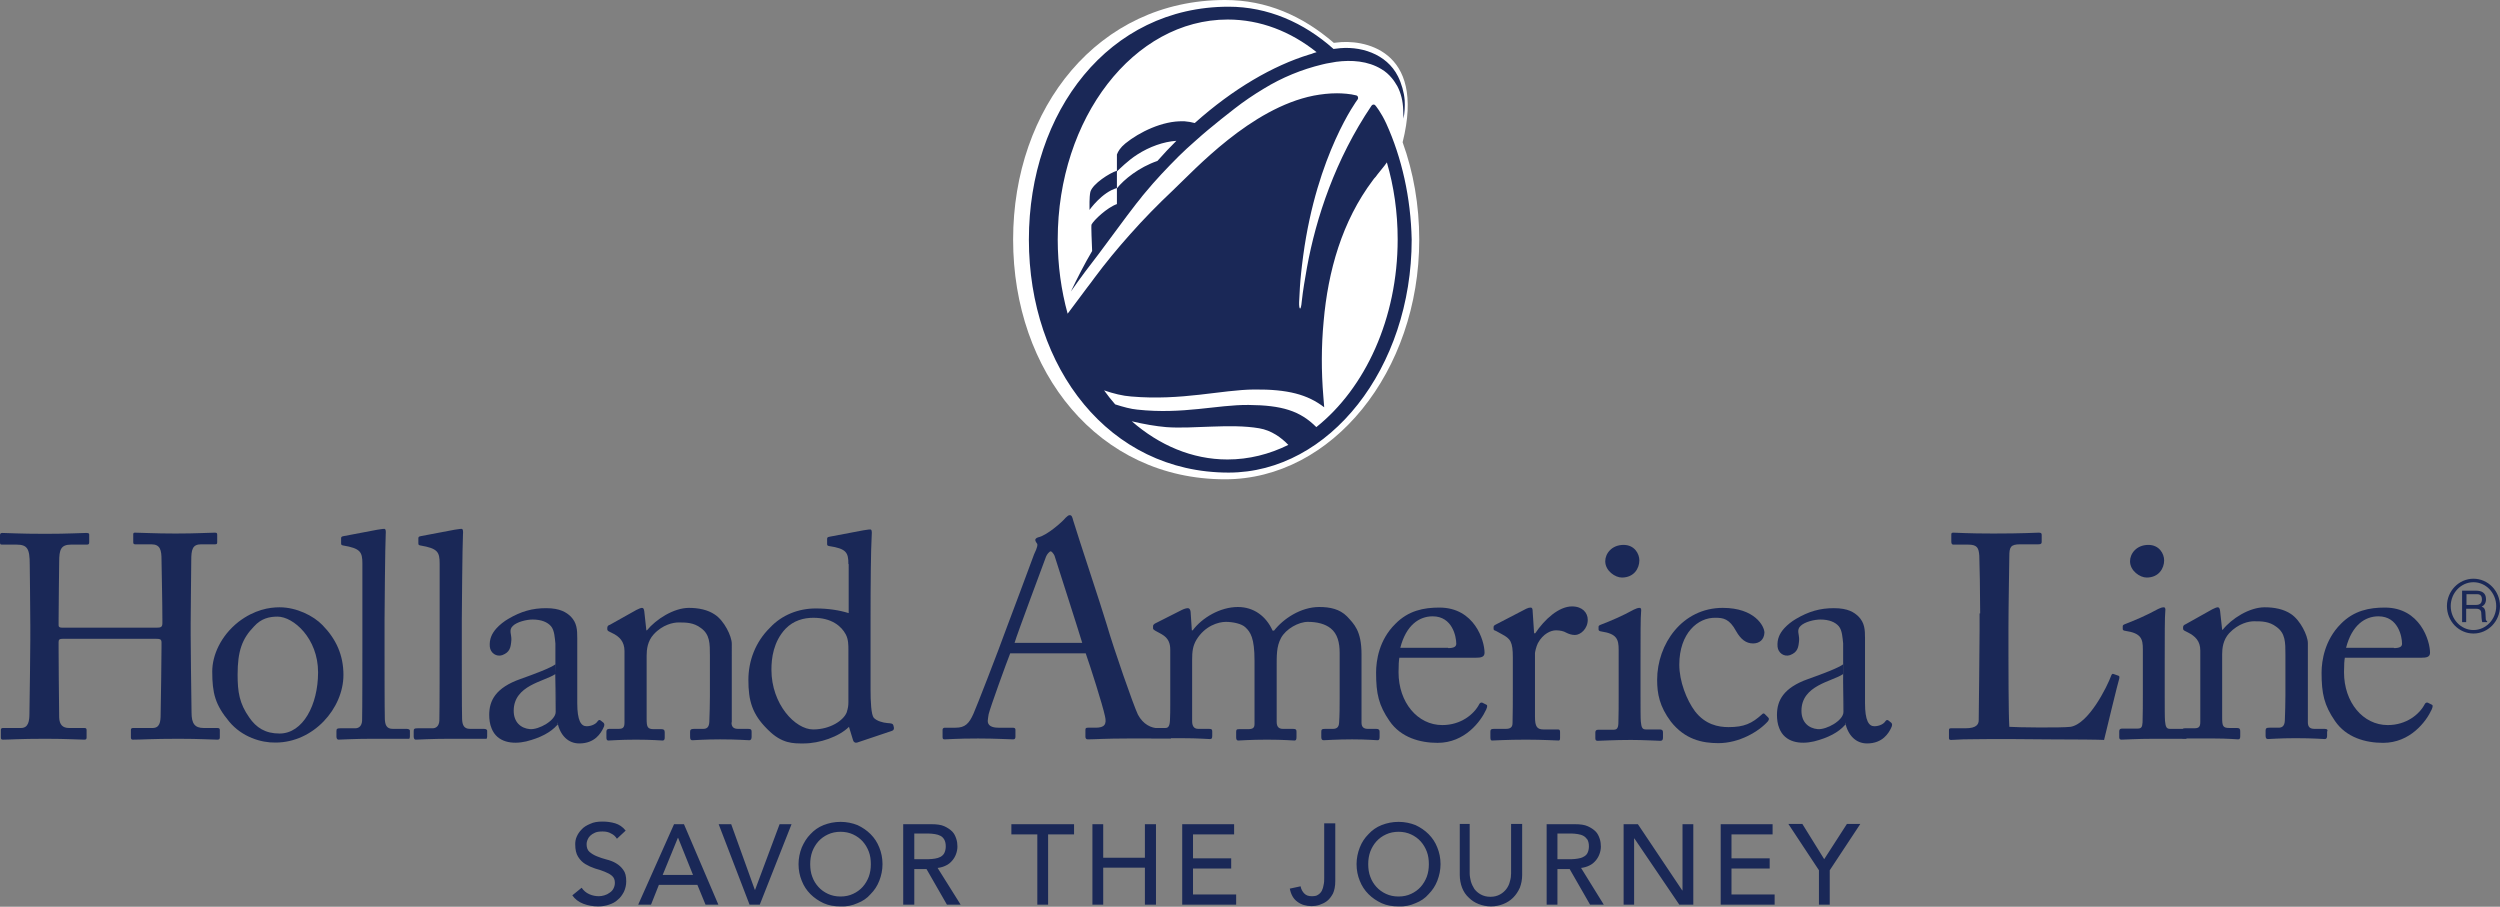 <?xml version="1.0" encoding="utf-8"?>
<!-- Generator: Adobe Illustrator 19.1.0, SVG Export Plug-In . SVG Version: 6.00 Build 0)  -->
<svg version="1.1" id="_x37__x5F_Final" xmlns="http://www.w3.org/2000/svg" xmlns:xlink="http://www.w3.org/1999/xlink" x="0px"
	 y="0px" viewBox="0 0 857.5 311" style="enable-background:new 0 0 857.5 311;" xml:space="preserve">
<rect x="0" y="0" width="857.5" height="311" fill="#808080" stroke="none"/>
<style type="text/css">
	.st0{fill:#1A2857;}
	.st1{fill:#FFFFFF;}
</style>
<g>
	<path class="st0" d="M623.8,310.3h3.8v-11.8l10.5-15.9h-4.6l-7.8,12.1l-7.5-12.1h-4.8l10.5,15.9V310.3z M590.2,310.3h18.5v-3.5
		h-14.8v-8.9H607v-3.5h-13.1v-8.2H608v-3.5h-17.8V310.3z M556.8,310.3h3.7v-22.7h0.1l15.4,22.7h4.8v-27.6h-3.7v22.7H577l-15.2-22.7
		h-4.9V310.3z M534.2,285.9h4.9c0.7,0,1.4,0.1,2.1,0.2c0.7,0.1,1.4,0.3,1.9,0.6c0.6,0.3,1,0.8,1.4,1.3c0.3,0.6,0.5,1.3,0.5,2.3
		c0,0.9-0.2,1.7-0.5,2.3c-0.3,0.6-0.8,1-1.4,1.3c-0.5,0.3-1.2,0.5-1.9,0.6c-0.7,0.1-1.4,0.2-2.1,0.2h-4.9V285.9z M530.5,310.3h3.7
		v-12.2h4.2l7,12.2h4.7l-7.8-12.6c1-0.1,2-0.4,2.8-0.8c0.9-0.4,1.6-1,2.2-1.7c0.6-0.7,1-1.4,1.3-2.2c0.3-0.8,0.5-1.7,0.5-2.6
		c0-0.9-0.1-1.8-0.4-2.7c-0.3-0.9-0.7-1.8-1.4-2.5c-0.7-0.7-1.6-1.3-2.7-1.8c-1.1-0.5-2.6-0.7-4.4-0.7h-9.7V310.3z M500.7,282.6
		v17.5c0,1.6,0.3,3.1,0.8,4.4c0.5,1.3,1.3,2.5,2.3,3.4c1,1,2.1,1.7,3.4,2.2c1.3,0.5,2.7,0.8,4.2,0.8c1.5,0,2.9-0.3,4.2-0.8
		c1.3-0.5,2.5-1.3,3.4-2.2c1-1,1.7-2.1,2.3-3.4c0.5-1.3,0.8-2.8,0.8-4.4v-17.5h-3.8v17c0,0.9-0.1,1.7-0.4,2.7
		c-0.2,0.9-0.6,1.8-1.2,2.6c-0.6,0.8-1.3,1.4-2.2,1.9c-0.9,0.5-2,0.8-3.3,0.8c-1.3,0-2.4-0.3-3.3-0.8c-0.9-0.5-1.6-1.1-2.2-1.9
		c-0.5-0.8-0.9-1.6-1.2-2.6c-0.2-0.9-0.4-1.8-0.4-2.7v-17H500.7z M475.4,306.6c-1.3-0.6-2.4-1.4-3.3-2.4c-0.9-1-1.6-2.1-2.1-3.5
		c-0.5-1.3-0.7-2.8-0.7-4.3c0-1.5,0.2-2.9,0.7-4.3c0.5-1.3,1.2-2.5,2.1-3.5c0.9-1,2-1.8,3.3-2.4c1.3-0.6,2.7-0.9,4.3-0.9
		c1.6,0,3,0.3,4.3,0.9c1.3,0.6,2.4,1.4,3.3,2.4c0.9,1,1.6,2.2,2.1,3.5c0.5,1.3,0.7,2.8,0.7,4.3c0,1.5-0.2,2.9-0.7,4.3
		c-0.5,1.3-1.2,2.5-2.1,3.5c-0.9,1-2,1.8-3.3,2.4c-1.3,0.6-2.7,0.9-4.3,0.9C478.1,307.5,476.7,307.2,475.4,306.6 M485.5,309.8
		c1.8-0.7,3.3-1.7,4.5-3.1c1.3-1.3,2.3-2.8,3-4.6c0.7-1.8,1.1-3.7,1.1-5.7c0-2.1-0.4-4-1.1-5.7c-0.7-1.8-1.7-3.3-3-4.6
		c-1.3-1.3-2.8-2.3-4.5-3.1c-1.8-0.7-3.7-1.1-5.8-1.1c-2.1,0-4,0.4-5.8,1.1c-1.8,0.7-3.3,1.8-4.5,3.1c-1.3,1.3-2.3,2.8-3,4.6
		c-0.7,1.8-1.1,3.7-1.1,5.7c0,2.1,0.4,4,1.1,5.7c0.7,1.8,1.7,3.3,3,4.6c1.3,1.3,2.8,2.3,4.5,3.1c1.8,0.8,3.7,1.1,5.8,1.1
		C481.8,311,483.7,310.6,485.5,309.8 M454.2,301.2c0,0.8,0,1.5-0.2,2.3c-0.1,0.7-0.3,1.4-0.6,2c-0.3,0.6-0.8,1.1-1.3,1.4
		c-0.5,0.4-1.3,0.5-2.2,0.5c-1.1,0-1.9-0.3-2.5-0.9c-0.6-0.6-1.1-1.4-1.3-2.5l-3.7,0.8c0.4,2,1.2,3.5,2.6,4.5c1.3,1,3,1.5,4.9,1.5
		c0.8,0,1.6-0.1,2.6-0.4c0.9-0.3,1.8-0.7,2.6-1.3c0.8-0.6,1.5-1.5,2.1-2.6c0.5-1.1,0.8-2.5,0.8-4.3v-19.8h-3.8V301.2z M405.4,310.3
		H424v-3.5h-14.8v-8.9h13.1v-3.5h-13.1v-8.2h14.1v-3.5h-17.8V310.3z M374.7,310.3h3.7v-12.7h14.3v12.7h3.8v-27.6h-3.8v11.5h-14.3
		v-11.5h-3.7V310.3z M355.8,310.3h3.7v-24.1h8.9v-3.5h-21.5v3.5h8.9V310.3z M313.6,285.9h4.9c0.7,0,1.5,0.1,2.2,0.2
		c0.7,0.1,1.3,0.3,1.9,0.6c0.6,0.3,1,0.8,1.3,1.3c0.3,0.6,0.5,1.3,0.5,2.3c0,0.9-0.2,1.7-0.5,2.3c-0.3,0.6-0.8,1-1.3,1.3
		c-0.6,0.3-1.2,0.5-1.9,0.6c-0.7,0.1-1.4,0.2-2.2,0.2h-4.9V285.9z M309.8,310.3h3.8v-12.2h4.2l7,12.2h4.7l-7.9-12.6
		c1-0.1,2-0.4,2.8-0.8c0.9-0.4,1.6-1,2.2-1.7c0.6-0.7,1-1.4,1.3-2.2c0.3-0.8,0.5-1.7,0.5-2.6c0-0.9-0.1-1.8-0.4-2.7
		c-0.3-0.9-0.7-1.8-1.4-2.5c-0.7-0.7-1.6-1.3-2.7-1.8c-1.1-0.5-2.6-0.7-4.4-0.7h-9.7V310.3z M284,306.6c-1.3-0.6-2.4-1.4-3.3-2.4
		c-0.9-1-1.6-2.1-2.1-3.5c-0.5-1.3-0.7-2.8-0.7-4.3c0-1.5,0.2-2.9,0.7-4.3c0.5-1.3,1.2-2.5,2.1-3.5c0.9-1,2-1.8,3.3-2.4
		c1.3-0.6,2.7-0.9,4.3-0.9c1.6,0,3,0.3,4.3,0.9c1.3,0.6,2.4,1.4,3.3,2.4c0.9,1,1.6,2.2,2.1,3.5c0.5,1.3,0.7,2.8,0.7,4.3
		c0,1.5-0.2,2.9-0.7,4.3c-0.5,1.3-1.2,2.5-2.1,3.5c-0.9,1-2,1.8-3.3,2.4c-1.3,0.6-2.7,0.9-4.3,0.9
		C286.7,307.5,285.3,307.2,284,306.6 M294.1,309.8c1.8-0.7,3.3-1.7,4.5-3.1c1.3-1.3,2.3-2.8,3-4.6c0.7-1.8,1.1-3.7,1.1-5.7
		c0-2.1-0.4-4-1.1-5.7c-0.7-1.8-1.7-3.3-3-4.6c-1.3-1.3-2.8-2.3-4.5-3.1c-1.8-0.7-3.7-1.1-5.8-1.1c-2.1,0-4,0.4-5.8,1.1
		c-1.8,0.7-3.3,1.8-4.5,3.1c-1.3,1.3-2.2,2.8-3,4.6c-0.7,1.8-1.1,3.7-1.1,5.7c0,2.1,0.4,4,1.1,5.7c0.7,1.8,1.7,3.3,3,4.6
		c1.3,1.3,2.8,2.3,4.5,3.1c1.8,0.8,3.7,1.1,5.8,1.1C290.4,311,292.3,310.6,294.1,309.8 M257.1,310.3h3.5l10.9-27.6h-4.1l-8.4,22.5
		h-0.1l-8.1-22.5h-4.3L257.1,310.3z M227.3,300.1l5.2-12.7h0.1l5.1,12.7H227.3z M218.9,310.3h4.4l2.7-6.8h13.2l2.8,6.8h4.4
		l-11.8-27.6h-3.4L218.9,310.3z M196.3,307.1c0.9,1.3,2.2,2.3,3.8,2.9c1.6,0.6,3.3,0.9,5.1,0.9c1.3,0,2.6-0.2,3.7-0.6
		c1.2-0.4,2.2-0.9,3-1.7c0.9-0.7,1.5-1.6,2.1-2.7c0.5-1.1,0.8-2.3,0.8-3.6c0-1.7-0.3-3-1-3.9c-0.7-1-1.5-1.7-2.5-2.3
		c-1-0.6-2.1-1-3.3-1.3c-1.2-0.3-2.3-0.7-3.3-1.1c-1-0.4-1.8-0.9-2.5-1.5c-0.7-0.6-1-1.5-1-2.7c0-0.4,0.1-0.9,0.3-1.4
		c0.2-0.5,0.5-1,0.9-1.4c0.4-0.4,1-0.8,1.7-1.1c0.7-0.3,1.5-0.4,2.6-0.4c1.1,0,2.1,0.2,2.9,0.7c0.9,0.4,1.5,1,2,1.8l3-2.8
		c-1-1.3-2.3-2.1-3.6-2.5c-1.4-0.4-2.8-0.6-4.3-0.6c-1.7,0-3.1,0.2-4.3,0.8c-1.2,0.5-2.2,1.1-2.9,1.9c-0.8,0.8-1.3,1.6-1.7,2.5
		c-0.4,0.9-0.5,1.8-0.5,2.6c0,1.8,0.3,3.2,1,4.3c0.7,1.1,1.5,1.9,2.5,2.5c1,0.6,2.1,1.1,3.3,1.5c1.2,0.3,2.3,0.7,3.3,1.1
		c1,0.4,1.8,0.8,2.5,1.4c0.7,0.6,1,1.4,1,2.4c0,0.8-0.2,1.4-0.5,2c-0.3,0.6-0.8,1.1-1.3,1.4c-0.5,0.4-1.1,0.7-1.8,0.9
		c-0.6,0.2-1.3,0.3-1.9,0.3c-1.1,0-2.2-0.2-3.3-0.7c-1.1-0.5-1.9-1.2-2.6-2.2L196.3,307.1z"/>
	<g>
		<g>
			<path class="st1" d="M481.1,48.8c8.1-32.3-14-35.4-22.7-34.2c-0.3,0-0.6,0.1-0.9,0.1C446.7,5.4,434.4,0,420.2,0
				c-43.5,0-72.7,36.9-72.7,82.2s29.2,82.2,72.7,82.2c36.7,0,66.6-36.9,66.6-82.2C486.8,70.3,484.8,59,481.1,48.8z"/>
		</g>
		<path class="st0" d="M475.5,42.4L475.5,42.4c-1.8-3.9-3.6-6.1-3.9-6.4c-0.5-0.3-0.9-0.1-1.2,0.3c-12.4,18.4-19,38.4-22.1,55.4
			c-0.7,3.9-1.4,8-1.8,11.7c-0.3,3.6-1,2.8-0.9,0.2c0.2-4,0.3-6.4,0.7-10.1c0-0.1,0.5-4.5,0.7-5.8c4.7-34.9,18.6-53.5,18.6-53.5
			c0,0,0-0.1,0.1-0.1c0.3-0.5,0.1-1.3-0.6-1.4c-1.9-0.5-4.6-0.7-6.5-0.7c-2.7,0-5.3,0.3-8,0.8c-21.6,4.3-40.8,25.4-48.3,32.5
			c-5.1,4.8-10,9.8-14.7,15.1c-4.3,4.8-8.4,9.8-12.2,14.9c-0.8,1.1-1.6,2.2-2.4,3.2c-0.3,0.4-3.3,4.4-6.8,9.1
			c-2.2-8-3.4-16.6-3.4-25.5c0-41.6,26.1-75.4,58.3-75.4c11.2,0,21.6,4.1,30.5,11.2c-0.5,0.1-0.9,0.3-1.3,0.4l-0.2,0.1
			c-0.1,0-0.2,0.1-0.3,0.1l-0.7,0.2c-12.4,3.8-26.1,11.7-39.3,23.5c-1.1-0.3-2.3-0.5-3.5-0.6c-0.2,0-0.3,0-0.5,0
			c-7-0.2-15,3.7-19.8,7.6c-1.7,1.4-2.5,2.7-2.9,3.8l0,5.5v0.3c0.9-0.8,3.7-3.7,7-5.8c4.2-2.7,9-4.4,13.4-4.7
			c-2.2,2.2-4.4,4.5-6.5,6.9c-6.4,2.2-11.5,6.4-13.9,9.4v-6c0,0-0.1,0-0.1,0c-2.3,0.7-8.2,4.4-9,7.2c-0.2,0.8-0.3,2.5-0.3,3.4
			c0,0.2,0,0.4,0,0.5c0,0.3,0,2.3,0,2.3s4.3-6.1,9.4-7.5l0,5.5c-3.4,1.2-7.9,5.5-8.7,7c-0.2,0.4,0.1,6.2,0.2,9.1
			c-2.6,4.4-5,9.1-7.3,13.9c3.2-4.6,6.6-9.1,9.4-12.7c3.3-4.4,6.5-8.8,9.8-13.2c1.5-1.9,2.9-3.9,4.5-5.8c0.5-0.7,1.1-1.4,1.6-2
			c3.7-4.5,7.7-8.7,11.8-12.8c1.7-1.7,3.5-3.3,5.3-4.9c0.9-0.8,1.7-1.5,2.6-2.3c0.7-0.6,1.4-1.2,2-1.7c3-2.5,6-4.9,9.1-7.3
			c3.2-2.5,6.6-4.8,10.1-6.9c6.2-3.8,13-6.6,20.1-8.3c0.4-0.1,0.8-0.2,1.3-0.3c1.1-0.2,2.2-0.4,3.4-0.6c5.3-0.7,10.9-0.3,15.5,2.5
			c1.4,0.8,2.6,1.9,3.6,3.1c0.7,0.8,1.3,1.8,1.9,2.8c1.2,2.3,1.9,5,2,8.2c0,1.1,0.1,2,0.1,2.9c0.4-2.1,0.5-4.3,0.4-6.3
			c-0.2-2.7-1.1-5.8-2.3-8.2c-3.9-7.8-13.1-10.7-21.3-9.5c-0.3,0-0.6,0.1-0.8,0.1c-10.2-9.1-22.6-14.5-36-14.5
			c-41,0-68.5,35.9-68.5,79.9s27.5,79.9,68.5,79.9c34.6,0,62.8-35.9,62.8-79.9C483.9,67.7,480.8,54.1,475.5,42.4z M388.2,144.5
			c4.2,1,8.3,1.7,11.8,2c9.1,0.7,22-1.3,31.9,0.4c4.2,0.7,7.6,3.2,10,5.7c-6.5,3.2-13.5,5-20.9,5
			C408.9,157.6,397.6,152.7,388.2,144.5z M453.9,135.9c-0.7-8.5-0.7-17.1,0.1-25.6c1.5-17.3,6.3-34.4,16.9-48.5
			c0.2-0.3,0.5-0.7,1-1.2h0l0.3-0.4c0,0-0.3,0.3,2.7-3.4c0.4-0.6,0.4-0.5,0.8-1.1c0,0,0,0,0,0c2.4,8.2,3.7,17.1,3.7,26.4
			c0,27.2-11.2,51.1-27.9,64.4c-5.6-5.6-11.8-7.5-23.2-7.6c-10.9-0.1-22.5,3.3-38.2,1.6c-2.2-0.2-4.8-0.9-7.6-1.8
			c-1.3-1.5-2.6-3.1-3.8-4.8c3.2,1.1,6.4,1.9,9.3,2.1c17.4,1.5,30.9-2.3,42.2-2.4c11.5-0.1,18.3,1.7,24,6.1
			C454.1,138.5,454,137.2,453.9,135.9"/>
	</g>
	<g>
		<path class="st0" d="M401,249.8h-3.5c-2.6,0-5.4-1.3-7.2-4.7c-1.5-3.1-8.3-22.6-10.7-30.9c-2-6.7-9.5-29.1-11.5-35.7
			c-0.3-1.2-0.5-1.8-1.2-1.8c-0.5,0-0.8,0.4-1.4,0.9c-1.2,1.5-6.5,6.1-9.4,6.7c-0.7,0.2-1,0.6-1,0.9c0,0.4,0.4,1,0.7,1.4
			c0.2,1-0.9,3-1.1,3.5c-1,2.8-8.5,22.8-9.3,24.9c-3.1,8.6-10.7,28.1-11.5,29.8c-1.5,3.4-2.9,4.8-6.1,4.8h-3.7
			c-0.4,0-0.8,0.2-0.8,0.7v2.5c0,0.6,0.2,0.8,0.7,0.8c1.5,0,3.8-0.3,11.5-0.3c6.2,0,10.5,0.3,12,0.3c0.5,0,0.8-0.2,0.8-0.9v-2.4
			c0-0.5-0.3-0.7-1-0.7h-4.9c-2.3,0-3.6-0.8-3.6-2.3c0-0.5,0.2-1.6,0.3-2.3c0.5-2.2,6.3-18.2,7.4-20.9h25.9
			c1.5,4.2,5.8,17.7,6.6,21.5c0.7,2.9-0.2,4-3.2,4h-2.6c-0.6,0-0.9,0.1-0.9,0.7v2.4c0,0.6,0.3,0.9,0.8,0.9c2.3,0,5.9-0.3,14-0.3v0
			h14.5c0.1-0.1,0.1-0.2,0.1-0.4v-2.6C401.8,250.1,401.6,249.8,401,249.8z M348,220.5c0.7-2.6,10.3-28.2,10.8-29.6
			c0.3-0.8,1.2-1.8,1.6-1.8c0.3,0,1,0.8,1.3,1.5c0.5,1.6,8.6,26.8,9.5,29.9H348z"/>
		<g>
			<path class="st0" d="M10.4,214.7c0-6.5-0.2-19.4-0.2-21.1c0-5.4-0.8-6.8-4.6-6.8h-5c-0.5,0-0.6-0.2-0.6-0.8v-2.5
				c0-0.5,0.3-0.7,0.8-0.7c2.1,0,5.5,0.3,14.7,0.3c8.2,0,12-0.3,14-0.3c0.7,0,1.1,0.1,1.1,0.5v2.7c0,0.6-0.2,0.8-0.8,0.8h-5.4
				c-3.6,0-4.1,1.8-4.1,6c0,1.5-0.2,14-0.2,19.9v1.8c0,0.5,0.3,0.8,1.3,0.8h32.2c1.6,0,2.1-0.2,2.1-1.6v-1.1c0-6-0.3-19.3-0.3-20.5
				c0-3.4-0.4-5.4-3.5-5.4h-5.5c-0.5,0-0.7-0.2-0.7-0.7v-2.7c0-0.4,0.1-0.6,0.6-0.6c2.2,0,6.7,0.3,13.9,0.3s11.5-0.3,13.5-0.3
				c0.7,0,0.8,0.2,0.8,0.8v2.5c0,0.6-0.2,0.7-0.8,0.7h-4.7c-3,0-3.4,1.8-3.4,5.6c0,1.5-0.2,17.9-0.2,21.8v3.6
				c0,3.4,0.2,20.7,0.3,26.7c0,3.8,1.1,5.3,4.2,5.3h4.6c0.7,0,0.9,0.2,0.9,0.7v2.5c0,0.6-0.2,0.8-0.9,0.8c-2,0-5.6-0.3-13.3-0.3
				c-9.2,0-12.5,0.3-15.7,0.3c-0.4,0-0.6-0.3-0.6-0.7v-2.6c0-0.5,0.2-0.7,0.8-0.7h6.6c2.5,0,2.8-2,2.8-4.8c0.1-4.9,0.3-19.2,0.3-23
				v-1.5c0-1.2-0.5-1.3-2.3-1.3H21.6c-1.2,0-1.5,0.3-1.5,1.1v2.2c0,2.8,0.1,16.4,0.2,23.7c0.1,2.5,1.2,3.6,3.4,3.6h5.2
				c0.6,0,0.8,0.2,0.8,0.7v2.6c0,0.5-0.2,0.7-0.8,0.7c-2,0-5.7-0.3-13.3-0.3c-9.1,0-12.2,0.3-14.6,0.3c-0.5,0-0.7-0.2-0.7-0.7v-2.7
				c0-0.4,0.3-0.6,0.7-0.6h6.2c2.6,0,2.9-2.5,2.9-5c0.1-5,0.3-22.7,0.3-25.4V214.7z"/>
			<path class="st0" d="M109.1,230.6c0-11.7-8.5-19.1-13.9-19.1c-2.8,0-5.6,0.6-8.1,3.4c-4.1,4.2-5.6,8.5-5.6,16.5
				c0,5.9,0.6,9.9,4,14.7c2.4,3.5,5.5,5.5,10.4,5.5C103.9,251.6,109.1,241.8,109.1,230.6 M78.6,247.5c-4.8-5.8-5.8-9.7-5.8-17.2
				c0-5.4,2.8-12.1,9-17c5.5-4.2,10.6-5,14.1-5c5.8,0,11.6,2.9,14.7,6.1c4.7,4.8,7.2,10.3,7.2,17.1c0,11.5-10.3,23.2-23.3,23.2
				C89.6,254.8,83,252.8,78.6,247.5"/>
			<path class="st0" d="M250.9,247.8c0,1.7,0.9,2.2,2.3,2.2h3.4c1,0,1.2,0.3,1.2,1v1.7c0,0.7-0.2,1.2-0.8,1.2c-0.8,0-4-0.3-10-0.3
				c-5.4,0-8.7,0.3-9.5,0.3c-0.6,0-0.8-0.3-0.8-1.2V251c0-0.7,0.3-1,1.4-1h3.1c1.2,0,2-0.5,2.1-2.4c0.1-2.7,0.2-6.1,0.2-8.8v-13.9
				c0-4.2,0-7.3-3.1-9.5c-2.5-1.9-5.1-1.9-7.7-1.9c-1.7,0-5.4,0.7-8.5,4.1c-2.1,2.3-2.4,5.2-2.4,7.2v21.8c0,2.8,0.3,3.5,2.5,3.5h2.6
				c0.8,0,1.1,0.3,1.1,1.1v1.8c0,0.6-0.2,1-0.7,1c-0.7,0-3.6-0.3-9.2-0.3c-5.4,0-8.7,0.3-9.4,0.3c-0.5,0-0.7-0.3-0.7-1V251
				c0-0.6,0.2-1,1-1h3.1c1.4,0,2.1-0.3,2.1-2.1v-24.6c0-3.2-1.7-5-4.3-6.2l-0.8-0.4c-0.7-0.3-0.8-0.6-0.8-0.9v-0.5
				c0-0.5,0.4-0.9,0.9-1l9.1-5.1c0.8-0.4,1.5-0.7,1.9-0.7c0.5,0,0.7,0.4,0.8,1.3l0.7,6.4h0.2c3.1-3.8,9.2-7.7,14.4-7.7
				c3.2,0,6.4,0.6,8.9,2.3c3.2,2.1,5.8,7.4,5.8,10V247.8z"/>
			<path class="st0" d="M291,222.8c0-1.5,0-3.5-0.9-5.2c-1.5-2.8-4.8-5.7-11.1-5.7c-3.3,0-6.8,0.9-9.6,3.8c-4.1,4.4-4.8,10-4.8,14
				c0,11.9,8.2,20.5,14.3,20.5c5.9,0,10.4-3.1,11.5-5.8c0.5-1.6,0.6-2.4,0.6-3.6V222.8z M291,193.5c0-4-0.7-5.3-6.6-6.2
				c-0.6-0.1-0.7-0.3-0.7-0.7v-1.8c0-0.4,0.2-0.6,0.8-0.7c4.1-0.8,9.6-1.8,11.6-2.2c0.9-0.1,1.7-0.3,2.4-0.3c0.5,0,0.6,0.7,0.5,1.9
				c-0.3,5.3-0.4,16.5-0.4,29.8v23.3c0,3.9,0.2,8.5,1.1,9.6c1,1.1,3.2,1.7,4.6,1.8c1.5,0.1,1.9,0.2,2.1,0.7l0.2,0.8
				c0.1,0.6-0.1,1-0.7,1.2l-11.9,4c-0.6,0.2-1.2-0.1-1.4-0.8l-1.4-4.6c-3.4,3.4-10.1,5.7-15.5,5.7c-3.5,0-7.5,0.2-12.4-4.8
				c-5.4-5.3-6.6-10-6.6-17c0-6.5,2.4-13,7.4-17.9c4.1-4.4,9.8-6.6,15.7-6.6c4.3,0,8.1,0.6,11.3,1.6V193.5z"/>
			<path class="st0" d="M496.7,222.3c2,0,2.8-0.5,2.8-1.5c0-2.4-1.3-9.4-8.1-9.4c-4.6,0-9.1,3-11.1,10.8H496.7z M480,225.5
				c-0.2,1-0.3,2.6-0.3,5.1c0,10.3,6.5,18.1,15,18.1c6.4,0,10.9-3.7,12.7-7.2c0.2-0.4,0.6-0.6,1-0.5l1.4,0.7c0.3,0.1,0.5,0.4,0,1.6
				c-1.9,4.2-7.4,11.5-16.7,11.5c-6,0-12.6-1.8-16.5-7.5c-3.7-5.4-4.6-9.3-4.6-16.6c0-4.1,1-11.2,6.6-16.7c4.5-4.6,9.8-5.6,15.1-5.6
				c12.1,0,15.5,11.4,15.5,15.5c0,1.5-1.3,1.7-2.9,1.7H480z"/>
			<path class="st0" d="M518.9,225.5c0-5.4-0.8-6.4-3.8-8l-2-1.1c-0.6-0.2-0.8-0.3-0.8-0.7v-0.6c0-0.4,0.2-0.6,0.8-0.9l10.4-5.4
				c0.6-0.3,1.1-0.4,1.5-0.4c0.6,0,0.7,0.6,0.7,1.3l0.5,7.5h0.4c3.2-4.8,8.1-9.2,12.6-9.2c3.6,0,5.4,2.2,5.4,4.6
				c0,3.1-2.5,5.2-4.4,5.2c-1.2,0-2.2-0.4-3-0.8c-0.8-0.5-2.1-0.8-3.5-0.8c-1.7,0-4.4,1.1-6.2,4.4c-0.6,1.2-1,3.1-1,3.4v21.9
				c0,3.3,0.7,4.3,2.9,4.3h5c0.6,0,0.7,0.3,0.7,1v1.9c0,0.6-0.1,0.9-0.5,0.9c-0.6,0-5.5-0.3-11.2-0.3c-6.5,0-11,0.3-11.6,0.3
				c-0.4,0-0.6-0.2-0.6-1.1V251c0-0.7,0.2-1,1.2-1h4.1c1.6,0,2.3-0.6,2.3-2c0.1-3.5,0.1-7.2,0.1-12.6V225.5z"/>
			<path class="st0" d="M555.2,222.9c0-3.6-0.6-5.5-5.9-6.3c-0.7-0.1-1-0.3-1-0.7v-0.9c0-0.3,0.2-0.5,0.7-0.7
				c3.4-1.3,7.4-3,11.4-5.2c0.8-0.4,1.4-0.6,2-0.6c0.5,0,0.6,0.5,0.5,1.3c-0.2,1.8-0.2,8.4-0.2,17.2v11.5c0,4.1,0,7.9,0.1,9
				c0.2,2,0.5,2.7,1.7,2.7h4.8c0.8,0,1.1,0.3,1.1,1v1.8c0,0.7-0.2,1.1-0.9,1.1c-0.8,0-5.7-0.3-10.1-0.3c-6.1,0-10.2,0.3-11.4,0.3
				c-0.5,0-0.8-0.2-0.8-0.8v-2.1c0-0.6,0.3-0.9,1-0.9h5.2c1.1,0,1.6-0.4,1.7-2.1c0.1-3.2,0.1-6.4,0.1-9.6V222.9z M550.6,192.5
				c0-2.6,2.2-5.6,6.3-5.6c3.7,0,5.4,3,5.4,5.3c0,2.7-1.8,5.9-6,5.9C554,198.1,550.6,195.8,550.6,192.5"/>
			<path class="st0" d="M576,228c0,5.7,2.5,12.1,5.4,16c3.5,4.5,7.9,5.4,11.5,5.4c5.3,0,8-1.2,11.6-4.5c0.2-0.2,0.5-0.3,0.8,0
				l1.1,1.1c0.4,0.4,0.5,0.7,0,1.4c-3.1,3.5-9.8,7.5-17,7.5c-5.6,0-11.5-1.3-16.3-7.4c-3.9-5.2-4.7-9.6-4.7-14.3
				c0-12.3,8.6-24.7,22.5-24.7c11,0,14.3,6.3,14.3,8.5c-0.1,2.4-1.7,3.7-3.9,3.7c-2.4,0-4.2-1.4-5.8-4.2c-2.3-4.3-4.5-4.6-7-4.6
				C582.4,211.7,576,217.2,576,228"/>
			<path class="st0" d="M679.2,210.4c0-6.7-0.2-17.9-0.3-19.8c-0.2-2.7-0.7-3.8-3.9-3.8H670c-0.6,0-0.7-0.5-0.7-1.1v-2.3
				c0-0.5,0.1-0.7,0.7-0.7c1.1,0,4.9,0.3,13.7,0.3c10.2,0,14.6-0.3,15.6-0.3c0.9,0,1,0.3,1,0.8v2.4c0,0.5-0.2,0.8-1.1,0.8h-6.3
				c-3.3,0-3.7,1-3.7,4.1c0,1.4-0.3,17.3-0.3,24.6v9.1c0,1.8,0,20.5,0.3,24.8c2.3,0.2,17.7,0.4,21,0c6.2-1,12.5-13.6,14-17.7
				c0.2-0.4,0.4-0.6,0.8-0.4l1.7,0.6c0.3,0.2,0.3,0.3,0.2,1c-0.3,0.7-4.5,18.1-5.2,21c-1.4-0.1-9.6-0.2-19-0.2
				c-9.4-0.1-14.3-0.1-19.9-0.1c-4.1,0-7.2,0.1-9.4,0.1c-2.1,0.1-3.4,0.2-4.1,0.2c-0.7,0-0.8-0.2-0.8-0.7v-2.6
				c0-0.5,0.1-0.7,0.7-0.7h5c3.9,0,4.5-1.5,4.5-2.8c0-2,0.3-24.1,0.3-30.6V210.4z"/>
			<path class="st0" d="M821.1,222.3c2,0,2.8-0.5,2.8-1.5c0-2.4-1.3-9.4-8.1-9.4c-4.6,0-9.1,3-11.1,10.8H821.1z M804.3,225.5
				c-0.2,1-0.3,2.6-0.3,5.1c0,10.3,6.5,18.1,15,18.1c6.4,0,10.9-3.7,12.7-7.2c0.2-0.4,0.6-0.6,1-0.5l1.4,0.7c0.3,0.1,0.5,0.4,0,1.6
				c-1.9,4.2-7.4,11.5-16.7,11.5c-6,0-12.6-1.8-16.5-7.5c-3.7-5.4-4.6-9.3-4.6-16.6c0-4.1,1.1-11.2,6.6-16.7
				c4.5-4.6,9.8-5.6,15.1-5.6c12.1,0,15.5,11.4,15.5,15.5c0,1.5-1.3,1.7-2.9,1.7H804.3z"/>
			<path class="st0" d="M797.3,250h-3.4c-1.4,0-2.3-0.5-2.3-2.2v-27.2c0-2.6-2.6-7.9-5.8-10c-2.5-1.7-5.8-2.3-9-2.3
				c-5.3,0-11.4,3.9-14.4,7.7h-0.2l-0.7-6.4c-0.1-0.8-0.3-1.3-0.8-1.3c-0.4,0-1.1,0.3-1.9,0.7l-9.1,5.1c-0.5,0.2-0.9,0.5-0.9,1v0.5
				c0,0.3,0.1,0.6,0.8,0.9l0.8,0.4c2.6,1.3,4.3,3,4.3,6.2v24.6c0,1.8-0.7,2.1-2.1,2.1h-3.1c-0.8,0-1,0.3-1,1v1.9
				c0,0.3,0,0.5,0.1,0.6h10.5v0c5.2,0,7.9,0.3,8.6,0.3c0.5,0,0.7-0.3,0.7-1v-1.8c0-0.7-0.2-1.1-1.1-1.1h-2.6c-2.2,0-2.5-0.6-2.5-3.5
				v-21.8c0-2,0.3-4.9,2.4-7.2c3.2-3.4,6.8-4.1,8.5-4.1c2.6,0,5.2,0,7.7,1.9c3.1,2.2,3.1,5.3,3.1,9.5v13.9c0,2.7-0.1,6.1-0.2,8.8
				c-0.1,1.9-1,2.4-2.1,2.4h-3.1c-1.1,0-1.4,0.2-1.4,1v1.7c0,0.8,0.2,1.2,0.8,1.2c0.7,0,4.1-0.3,9.5-0.3c6,0,9.3,0.3,10,0.3
				c0.6,0,0.8-0.4,0.8-1.2V251C798.5,250.4,798.3,250,797.3,250z"/>
			<g>
				<path class="st0" d="M632.2,227.4v-6.7c-0.2-1.8-0.3-4.5-1.5-5.9c-1.2-1.4-3.3-2.3-6.3-2.3c-2.1,0-5.4,0.8-6.8,2.2
					c-1.5,1.4-0.4,2.9-0.5,4.8c-0.2,2.6-0.5,4.2-3.1,5.2c-2,0.7-4.1-0.7-4.3-2.9c-0.2-2.6,0.7-4.5,2.3-6.3c1.1-1.2,2.6-2.4,4-3.2
					c4.4-2.6,8.3-3.7,13-3.7c5,0,7,1.5,8.4,2.8c2.2,2.2,2.3,4.6,2.3,7.5v16.1v6.2c0,6,1.3,7.9,3.2,7.9c1.7,0,3.2-0.8,3.7-1.6
					c0.4-0.5,0.6-0.7,1.1-0.4l1,0.8c0.3,0.3,0.5,0.8-0.1,1.9c-0.8,1.6-2.8,5.2-8.2,5.2c-3.8,0-6.5-2.7-7.5-7.1h-0.2"/>
				<path class="st0" d="M632.2,231.2c-3.8,2.6-14.3,3.8-14.3,12.6c0,3.9,2.4,6,5.6,6.3c3.1,0.2,8.8-3,8.8-5.9L632.2,231.2z
					 M633,248.7l-0.2,0c-2.2,2.5-5.8,4.4-10.6,5.6c-4.7,1.1-10,0.4-11.9-4.5c-0.6-1.4-0.8-3.1-0.8-4.6c0-4.9,2.2-9.3,10.7-12.3
					c4.8-1.7,10.4-3.8,12.1-5.1"/>
			</g>
			<g>
				<path class="st0" d="M190.5,227.4v-6.7c-0.2-1.8-0.3-4.5-1.5-5.9c-1.2-1.4-3.3-2.3-6.3-2.3c-2.1,0-5.4,0.8-6.8,2.2
					c-1.5,1.4-0.4,2.9-0.5,4.8c-0.2,2.6-0.5,4.2-3.1,5.2c-2,0.7-4.1-0.7-4.3-2.9c-0.2-2.6,0.7-4.5,2.3-6.3c1.1-1.2,2.6-2.4,4-3.2
					c4.4-2.6,8.3-3.7,13-3.7c4.9,0,7,1.5,8.4,2.8c2.2,2.2,2.3,4.6,2.3,7.5v16.1v6.2c0,6,1.3,7.9,3.2,7.9c1.7,0,3.2-0.8,3.7-1.6
					c0.4-0.5,0.6-0.7,1.1-0.4l1,0.8c0.3,0.3,0.5,0.8-0.1,1.9c-0.8,1.6-2.8,5.2-8.2,5.2c-3.8,0-6.5-2.7-7.5-7.1H191"/>
				<path class="st0" d="M190.5,231.2c-3.8,2.6-14.3,3.8-14.3,12.6c0,3.9,2.4,6,5.6,6.3c3.1,0.2,8.8-3,8.8-5.9L190.5,231.2z
					 M191.3,248.7l-0.2,0c-2.2,2.5-5.8,4.4-10.6,5.6c-4.7,1.1-10,0.4-11.9-4.5c-0.6-1.4-0.8-3.1-0.8-4.6c0-4.9,2.2-9.3,10.7-12.3
					c4.8-1.7,10.4-3.8,12.1-5.1"/>
			</g>
			<path class="st0" d="M472,250h-2.8c-1.3,0-2.2-0.5-2.2-2.1v-23.5c0-8.1-2.6-10.4-5-13c-2.5-2.5-5.8-3.2-9.5-3.2
				c-6.3,0-12.3,4-15.5,8.1h-0.5c-2.2-4.9-6.4-8.1-11.9-8.1c-6.1,0-12.3,3.7-15.5,8h-0.3l-0.4-6.1c0-0.7-0.3-1.5-1-1.5
				c-0.4,0-1.2,0.2-2,0.6l-9.3,4.7c-0.2,0.1-0.6,0.5-0.6,0.8v0.8c0,0.3,0.2,0.5,0.7,0.8l2.2,1.2c2.5,1.4,3,3.3,3,5.4v18.7
				c0,1.8,0,3.7-0.1,5.5c-0.1,2-0.6,2.6-1.6,2.6h-3.6c-1.1,0-1.3,0.1-1.3,1v1.9c0,0.3,0,0.5,0.1,0.6h10.5c5.8,0,8.6,0.3,9.6,0.3
				c0.7,0,0.8-0.4,0.8-1.2V251c0-0.7-0.1-1-1.1-1H411c-1.5,0-2.1-1-2.1-2.7v-20.8c0-3,0.2-4.9,1.5-7.1c2.9-4.7,7.4-6.1,10.1-6.1
				c2.3,0,5.4,0.6,6.7,1.9c1.7,1.6,3.1,3.6,3.1,11.4v21.7c0,1.4-0.6,1.8-2.3,1.8H425c-0.9,0-1,0.2-1,1.1v1.7c0,0.7,0.2,1.1,0.7,1.1
				c0.6,0,4.2-0.3,9.9-0.3c5.9,0,8.6,0.3,9.4,0.3c0.5,0,0.7-0.3,0.7-1.2V251c0-0.7-0.2-1-1.2-1H440c-1.6,0-2.1-1-2.1-2.4v-18.2
				c0-4.7-0.1-7.6,1.5-10.6c1.7-3.1,6-5.5,9.2-5.5s5.9,0.7,7.8,2.2c2.4,1.9,3.1,5,3.1,8.4v15.6c0,2.3,0,6.1-0.2,8.5
				c-0.1,1.5-0.9,2-2.1,2h-2.6c-1.2,0-1.4,0.2-1.4,1v1.8c0,0.7,0.2,1.1,0.8,1.1c0.7,0,4.5-0.3,9.8-0.3c5.1,0,8,0.3,8.7,0.3
				c0.5,0,0.7-0.3,0.7-1.1V251C473.2,250.3,472.9,250,472,250z"/>
			<g>
				<path class="st0" d="M749.1,250h-4.8c-1.2,0-1.5-0.7-1.7-2.7c-0.1-1.2-0.1-4.9-0.1-9v-11.5c0-8.7,0-15.4,0.2-17.2
					c0.1-0.7,0-1.3-0.5-1.3c-0.6,0-1.2,0.2-2,0.6c-4,2.2-8,3.9-11.4,5.2c-0.5,0.2-0.7,0.4-0.7,0.7v0.9c0,0.4,0.2,0.6,1,0.7
					c5.3,0.8,5.9,2.7,5.9,6.3v15.5c0,3.2,0,6.4-0.1,9.6c-0.1,1.7-0.5,2.1-1.7,2.1h-5.2c-0.7,0-1.1,0.2-1.1,0.9v2.1
					c0,0.6,0.3,0.8,0.8,0.8c1.1,0,5.2-0.3,11.2-0.3v0h11c0.1-0.2,0.2-0.4,0.2-0.7V251C750.2,250.4,750,250,749.1,250z"/>
				<path class="st0" d="M736.3,198.1c4.2,0,6-3.2,6-5.9c0-2.3-1.7-5.3-5.4-5.3c-4.1,0-6.3,3-6.3,5.6
					C730.6,195.8,734,198.1,736.3,198.1z"/>
			</g>
			<path class="st0" d="M139.5,250h-4.8c-2.2,0-2.6-1.5-2.7-3.3c-0.1-3.3-0.1-19.2-0.1-24.6v-9.4c0-2.5,0.2-25.9,0.4-29.4
				c0.1-1.2,0-1.9-0.5-1.9c-0.7,0-1.5,0.2-2.4,0.3c-2,0.4-7.5,1.4-11.6,2.2c-0.6,0.1-0.8,0.3-0.8,0.7v1.8c0,0.4,0.1,0.6,0.7,0.7
				c5.9,1,6.6,2.2,6.6,6.2c0,0,0,15.1,0,19.8v6.6c0,6.1,0,24.2-0.1,27.5c-0.1,1.9-1.2,2.6-2.3,2.6h-5.1c-1.2,0-1.4,0.2-1.4,1v1.8
				c0,0.6,0.2,1.1,0.7,1.1c0.9,0,5.2-0.3,11.9-0.3c1,0,2,0,2.9,0h9.5c0.1-0.2,0.2-0.4,0.2-0.8V251C140.7,250.4,140.4,250,139.5,250z
				"/>
			<path class="st0" d="M166,250h-4.8c-2.2,0-2.6-1.5-2.7-3.3c-0.1-3.3-0.1-19.2-0.1-24.6v-9.4c0-2.5,0.2-25.9,0.4-29.4
				c0.1-1.2,0-1.9-0.5-1.9c-0.7,0-1.5,0.2-2.4,0.3c-2,0.4-7.5,1.4-11.6,2.2c-0.6,0.1-0.8,0.3-0.8,0.7v1.8c0,0.4,0.1,0.6,0.7,0.7
				c5.9,1,6.6,2.2,6.6,6.2c0,0,0,15.1,0,19.8v6.6c0,6.1,0,24.2-0.1,27.5c-0.1,1.9-1.2,2.6-2.3,2.6h-5.1c-1.2,0-1.4,0.2-1.4,1v1.8
				c0,0.6,0.2,1.1,0.7,1.1c0.9,0,5.2-0.3,11.9-0.3c1,0,2,0,2.9,0h9.5c0.1-0.2,0.2-0.4,0.2-0.8V251C167.2,250.4,166.9,250,166,250z"
				/>
		</g>
	</g>
	<g>
		<path class="st0" d="M852.6,212l-0.1-1.9c-0.1-1.5-0.7-1.8-1.3-2c0.7-0.4,1.5-1,1.5-2.6c0-2.3-1.7-2.9-3.4-2.9h-4.8v10.8h1.4v-4.6
			h3.4c1.7,0,1.8,1,1.8,1.9c0,0.4,0.1,2,0.3,2.7h1.7v-0.3C852.7,212.9,852.6,212.6,852.6,212z M849.2,207.5h-3.2v-3.7h3.5
			c0.7,0,1.8,0.1,1.8,1.8C851.3,207.2,850.2,207.5,849.2,207.5z"/>
		<path class="st0" d="M848.4,198.5c-5,0-9.1,4.2-9.1,9.4c0,5.2,4.1,9.4,9.1,9.4c5,0,9.1-4.2,9.1-9.4
			C857.5,202.7,853.4,198.5,848.4,198.5z M848.4,216.1c-4.3,0-7.8-3.7-7.8-8.2c0-4.5,3.5-8.2,7.8-8.2c4.3,0,7.8,3.7,7.8,8.2
			C856.2,212.4,852.7,216.1,848.4,216.1z"/>
	</g>
</g>
</svg>
